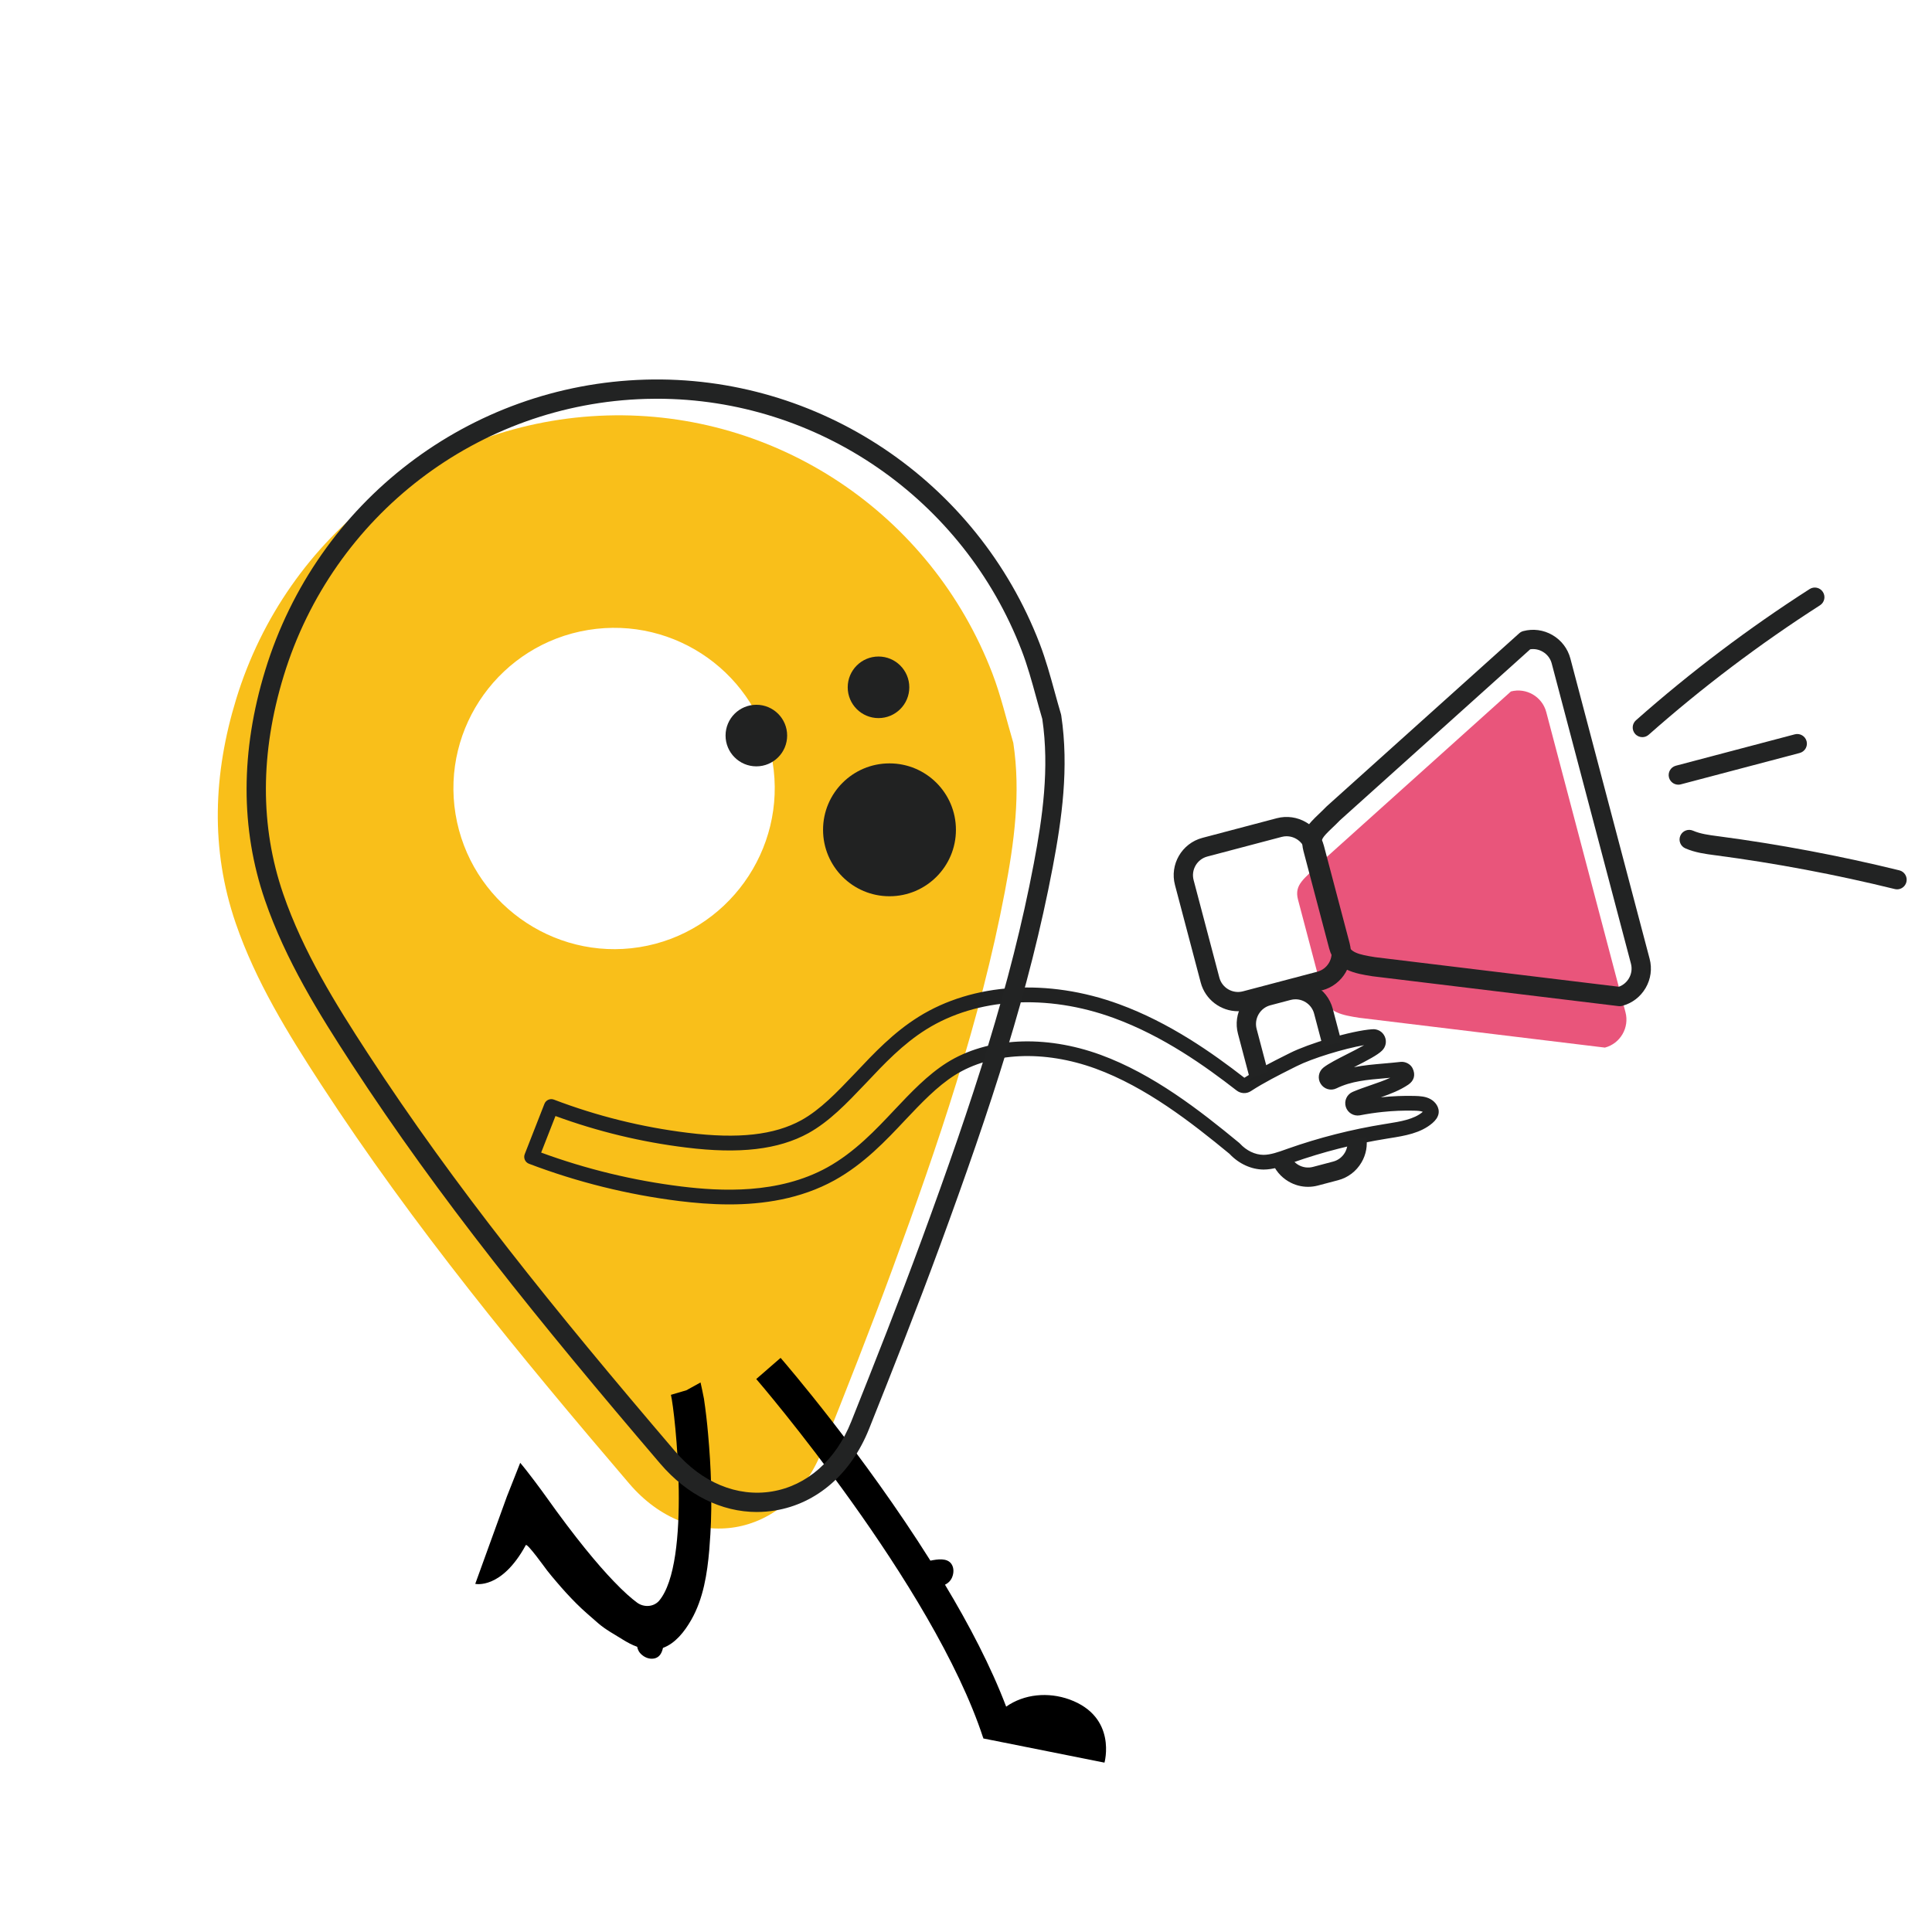 <?xml version="1.0" encoding="UTF-8"?><svg id="Capa_1" xmlns="http://www.w3.org/2000/svg" viewBox="0 0 800 800"><defs><style>.cls-1{fill:#e9557b;}.cls-2{fill:#222323;}.cls-3{fill:#f9bf1a;}.cls-4{fill:#212222;}</style></defs><path class="cls-1" d="M664.56,433.79l-101.79-12.35c-6.87-1.08-12.95-2.15-14.63-8.52l-10.66-40.39c-1.68-6.37,2.73-8.62,8.52-14.63l79.64-71.58c6.37-1.68,12.95,2.15,14.63,8.52l32.81,124.32c1.68,6.37-2.15,12.95-8.52,14.63Z"/><path class="cls-3" d="M419.6,307.69c3.13,20.84.34,41.21-3.5,61.45-10.17,53.61-27.75,105.05-46.49,156.1-9.34,25.43-19.3,50.63-29.34,75.79-14.47,36.28-54.45,42.88-79.72,13.29-45.22-52.94-89.43-106.67-127.5-165.12-13.82-21.21-27.16-42.83-35.44-66.9-10.58-30.79-9.26-61.97.17-92.78,20.94-68.44,82.61-115.41,153.61-117.48,70.12-2.04,134.09,40.63,159.5,106.73,3.6,9.37,5.85,19.26,8.72,28.91ZM243.51,260.86c-36.2,5.95-60.79,40.1-54.89,76.22,5.91,36.12,40.12,60.87,76.18,55.12,36.29-5.79,61.12-40.36,55.11-76.7-5.98-36.14-40.16-60.59-76.4-54.64Z"/><path d="M313.15,571.03c.75.83,73.2,85.16,93.96,148.58l.11-.06-.08.3,50.2,10.02s5.35-18.94-14.5-26.16c-8.84-3.18-18.75-2.27-26.21,2.97-6.27-16.53-15.32-33.85-25.33-50.49,1.14-.54,2.19-1.42,2.88-2.9.85-1.94.84-4.1-.19-5.65-1.8-2.7-5.98-1.96-8.73-1.41-27.78-44.18-60-81.62-62.03-83.96l-10.09,8.76Z"/><path d="M215.42,605.69l-5.53,13.99-13.1,36.16s10.81,2.54,20.93-16.04c.57-1.01,8.42,10.03,8.87,10.56,1.26,1.59,2.53,3.15,3.87,4.68,2.61,3.08,5.31,6.06,8.17,8.91,2.88,2.91,5.95,5.46,9.02,8.16,3,2.62,6.74,4.63,10.14,6.75,1.95,1.21,3.96,2.3,6.06,3.04.2,1.24.81,2.42,2.07,3.44,1.64,1.37,3.81,1.85,5.56,1.24,1.81-.63,2.64-2.36,3.04-4.22,5.09-1.86,8.92-6.71,11.72-11.62,5-8.76,6.6-19.05,7.46-28.98.18-2.15.31-4.27.45-6.43.81-13.81.3-27.7-.94-41.46-.43-4.92-.99-9.79-1.72-14.69-.04-.36-1.37-6.71-1.41-6.73l-5.86,3.23-6.4,1.89c1.71,7.15,8.55,69.31-4.93,85.31-2.29,2.56-6.24,2.77-9.02.78-2.18-1.6-5.38-4.3-9.83-8.98-6.47-6.74-15.61-17.61-27.97-35-1.6-2.27-7.56-10.34-10.67-13.97Z"/><path class="cls-4" d="M301.96,498.72c-7.55,0-14.59-.65-20.62-1.38-21.36-2.65-42.32-7.85-62.31-15.46-.76-.29-1.38-.87-1.7-1.62-.33-.75-.35-1.59-.05-2.35l8.16-20.84c.61-1.56,2.36-2.34,3.93-1.74,17.83,6.8,36.49,11.42,55.44,13.74,20.84,2.6,35.76.94,46.99-5.21,7.93-4.4,14.76-11.58,22-19.18l.48-.5c7.67-8.14,15.61-16.58,26.04-23.11,22.53-14.11,53.6-16.07,83.1-5.25,20.94,7.66,38.66,20.23,51.85,30.46,5.53-3.54,11.67-6.63,17.1-9.36l1.78-.89c7.54-3.82,25.42-9.27,34.1-9.84,2.2-.18,4.22.98,5.13,2.97.93,2.03.48,4.34-1.13,5.9-1.84,1.81-5.98,3.98-11.61,6.85,4.05-.82,8.19-1.17,12.46-1.54,2.2-.19,4.49-.4,6.83-.66,1.97-.21,4.03.85,4.92,2.51.01.02.03.05.04.07,1.34,2.69.71,5.18-1.74,6.84-3.42,2.31-7.41,3.85-11.39,5.25.06,0,.11-.01.17-.02,4.62-.48,9.24-.67,13.76-.56,2.34.06,4.6.2,6.59,1.29,1.99,1.05,3.93,3.46,3.37,6.19-.3,1.34-1.11,2.55-2.49,3.75-4.91,4.22-11.45,5.27-17.78,6.28l-.94.15c-13.4,2.14-26.59,5.49-39.22,9.96l-.63.23c-3.45,1.23-7.36,2.63-11.36,2.64-5.16-.04-10.29-2.42-14.13-6.52-15.88-13.08-34.56-27.63-55.41-35.27-21.37-7.79-43.15-6.8-58.26,2.66-7.43,4.68-14.08,11.73-20.52,18.54-8.05,8.57-17.17,18.27-29.36,25.03-14.15,7.81-29.71,9.99-43.56,9.99ZM224.08,477.26c18.66,6.85,38.16,11.57,58,14.03,16.24,1.98,40.18,3.32,60.48-7.89,11.35-6.29,20.12-15.62,27.86-23.86,6.71-7.11,13.63-14.44,21.72-19.54,16.7-10.45,40.47-11.66,63.6-3.22,21.83,8,41.05,22.99,57.35,36.43.11.09.21.19.31.29,2.72,2.96,6.29,4.68,9.8,4.7,2.91-.01,6.16-1.17,9.29-2.29l.64-.23c12.98-4.59,26.53-8.04,40.28-10.24l.94-.15c5.5-.88,11.18-1.79,14.76-4.87.02-.01.03-.03.05-.04-.84-.38-2.21-.44-3.67-.48-4.25-.1-8.62.07-12.98.53-3.1.32-6.26.79-9.39,1.4-.02,0-.04,0-.06.01-2.55.44-5.04-1.07-5.8-3.53-.77-2.51.47-5.18,2.89-6.2,2.45-1.04,5.1-1.96,7.44-2.76,2.74-.95,5.55-1.91,8.09-3.07-.71.06-1.41.13-2.1.19-7.52.64-14.01,1.19-20.15,4.18-2.34,1.16-5.18.35-6.57-1.89-1.39-2.2-.89-5.09,1.17-6.72,2.09-1.64,5.83-3.54,9.79-5.55,2.11-1.07,4.88-2.48,7.03-3.71-8.28,1.41-21.53,5.45-27.98,8.72l-1.74.87c-5.53,2.78-11.75,5.91-17.15,9.43-1.82,1.2-4.21,1.09-5.94-.26-12.89-10.02-30.31-22.49-50.75-29.97-27.75-10.18-56.81-8.42-77.76,4.69-9.77,6.12-17.43,14.26-24.85,22.14l-.49.51c-7.57,7.95-14.71,15.45-23.47,20.32-12.42,6.81-28.52,8.69-50.68,5.93-18.43-2.26-36.6-6.64-54.03-13.04l-5.93,15.15ZM562.57,458.83h0,0ZM515.8,446.71s0,0,0,0c0,0,0,0,0,0ZM514.65,446.67s0,0,0,0c0,0,0,0,0,0ZM550.77,445.14s0,0,0,0c0,0,0,0,0,0ZM567.97,430.68s0,0,0,0c0,0,0,0,0,0Z"/><circle class="cls-4" cx="363.77" cy="284.6" r="12.75"/><circle class="cls-4" cx="313.19" cy="304.58" r="12.75"/><path class="cls-2" d="M313.43,626.09c-14.68,0-28.95-7.06-40.04-20.03-50.54-59.17-91.61-109.97-127.81-165.54-13.46-20.67-27.32-42.93-35.87-67.78-10.18-29.63-10.14-61.68.13-95.24,21.37-69.84,84.59-118.18,157.32-120.3,71.76-2.1,137.41,41.84,163.34,109.29,2.53,6.59,4.42,13.45,6.24,20.08.83,3,1.68,6.11,2.58,9.12.05.18.09.36.12.55,3.26,21.69.23,42.99-3.52,62.79-9.65,50.88-25.64,99.45-46.67,156.73-9.55,26.01-19.75,51.75-29.38,75.89-7.43,18.63-21.62,30.96-38.91,33.81-2.51.41-5.02.62-7.52.62ZM272.05,165.11c-1.55,0-3.1.02-4.66.07-69.3,2.01-129.55,48.09-149.91,114.65-9.77,31.92-9.84,62.31-.21,90.31,8.25,23.99,21.82,45.77,35.01,66.02,35.96,55.21,76.86,105.77,127.19,164.71,11.11,13.01,25.77,19.1,40.19,16.72,14.47-2.39,26.42-12.92,32.8-28.89,9.61-24.09,19.78-49.77,29.3-75.69,20.9-56.91,36.77-105.13,46.32-155.47,3.61-19.02,6.53-39.42,3.51-59.84-.89-3-1.73-6.06-2.54-9.01-1.77-6.45-3.6-13.11-6-19.33-24.15-62.83-84.44-104.25-150.99-104.25Z"/><circle class="cls-4" cx="368.32" cy="343.61" r="27.51"/><path class="cls-2" d="M512.63,418.73c-7.07,0-13.55-4.74-15.44-11.89l-10.66-40.39c-2.25-8.51,2.85-17.26,11.36-19.51l30.79-8.13c8.51-2.24,17.26,2.85,19.51,11.36l10.66,40.39c2.25,8.51-2.85,17.26-11.36,19.51h0l-30.79,8.12c-1.36.36-2.73.53-4.07.53ZM532.76,346.27c-.67,0-1.36.09-2.04.27l-30.79,8.13c-4.25,1.12-6.8,5.5-5.68,9.75l10.66,40.39c1.12,4.26,5.5,6.8,9.76,5.68l30.79-8.12c4.25-1.12,6.8-5.5,5.68-9.75l-10.66-40.39c-.94-3.57-4.18-5.95-7.72-5.95ZM546.47,406.22h0,0Z"/><path class="cls-2" d="M670.68,416.64c-.16,0-.32,0-.48-.03l-101.79-12.35s-.09-.01-.14-.02c-6.9-1.09-15.49-2.44-17.87-11.44l-10.66-40.39c-1.95-7.39,2.11-11.27,6.4-15.37.99-.95,2.02-1.93,3.11-3.05.07-.07.13-.13.21-.2l79.64-71.58c.47-.42,1.04-.73,1.65-.89,4.11-1.08,8.41-.5,12.1,1.65,3.69,2.15,6.32,5.6,7.41,9.71l32.81,124.32c1.09,4.11.5,8.41-1.65,12.1-2.15,3.69-5.6,6.32-9.71,7.41-.33.09-.68.13-1.02.13ZM569.44,396.35l100.88,12.24c1.76-.63,3.23-1.86,4.19-3.5,1.08-1.85,1.37-4,.83-6.05l-32.81-124.32c-.54-2.05-1.86-3.77-3.71-4.85-1.59-.93-3.41-1.28-5.19-1.01l-78.74,70.77c-1.16,1.2-2.26,2.25-3.24,3.18-4.2,4.01-4.89,4.93-4.2,7.56l10.66,40.39c.95,3.58,4.18,4.46,11.32,5.59Z"/><path class="cls-2" d="M680.06,305.24c-1.1,0-2.2-.46-2.99-1.35-1.46-1.65-1.31-4.17.34-5.63,22.46-19.87,46.66-38.15,71.91-54.34,1.86-1.19,4.32-.65,5.51,1.21,1.19,1.86.65,4.32-1.21,5.51-24.91,15.97-48.77,34-70.93,53.6-.76.67-1.7,1-2.64,1Z"/><path class="cls-2" d="M694.95,324.92c-1.77,0-3.38-1.18-3.86-2.97-.56-2.13.71-4.31,2.84-4.88l49.26-13c2.13-.56,4.31.71,4.88,2.84.56,2.13-.71,4.31-2.84,4.88l-49.26,13c-.34.09-.68.13-1.02.13Z"/><path class="cls-2" d="M785.52,368.25c-.32,0-.64-.04-.96-.12-24.33-5.98-49.26-10.68-74.1-13.96l-.26-.03c-4.07-.54-8.28-1.09-12.34-2.86-2.02-.88-2.94-3.23-2.06-5.25.88-2.02,3.23-2.95,5.25-2.06,3.03,1.32,6.51,1.78,10.2,2.27l.26.03c25.13,3.32,50.35,8.07,74.97,14.12,2.14.53,3.45,2.69,2.92,4.83-.45,1.82-2.08,3.04-3.87,3.04Z"/><path class="cls-2" d="M547.81,433.65c2.47-1.05,5.06-1.66,7.69-2.15l-3.64-13.79c-2.25-8.51-11-13.61-19.51-11.36l-8.37,2.21c-4.11,1.08-7.56,3.72-9.71,7.41-2.15,3.69-2.74,7.99-1.65,12.1l4.97,18.83c.12-.06.25-.11.37-.17.78-.75,1.81-1.28,3.14-1.37.06,0,.12-.01.18-.02,1.25-.51,2.5-1.01,3.75-1.53l-4.69-17.78c-.54-2.05-.24-4.2.83-6.05,1.08-1.85,2.8-3.17,4.85-3.71l8.37-2.21c.68-.18,1.36-.27,2.04-.27,3.53,0,6.78,2.37,7.72,5.95l3.67,13.9Z"/><path class="cls-2" d="M557.9,472.16c.24,1.76-.1,3.54-1.01,5.11-1.08,1.85-2.8,3.17-4.85,3.71l-8.37,2.21c-2.05.54-4.2.24-6.05-.83-1.47-.86-2.6-2.13-3.27-3.64-2.44,1.16-5.2,1.81-7.72,2.18,1.26,3.51,3.7,6.45,6.98,8.36,2.48,1.45,5.24,2.18,8.02,2.18,1.36,0,2.73-.18,4.08-.53l8.37-2.21c4.11-1.08,7.56-3.72,9.71-7.41,1.89-3.24,2.55-6.95,1.95-10.59-2.6.54-5.21,1.04-7.83,1.47Z"/></svg>